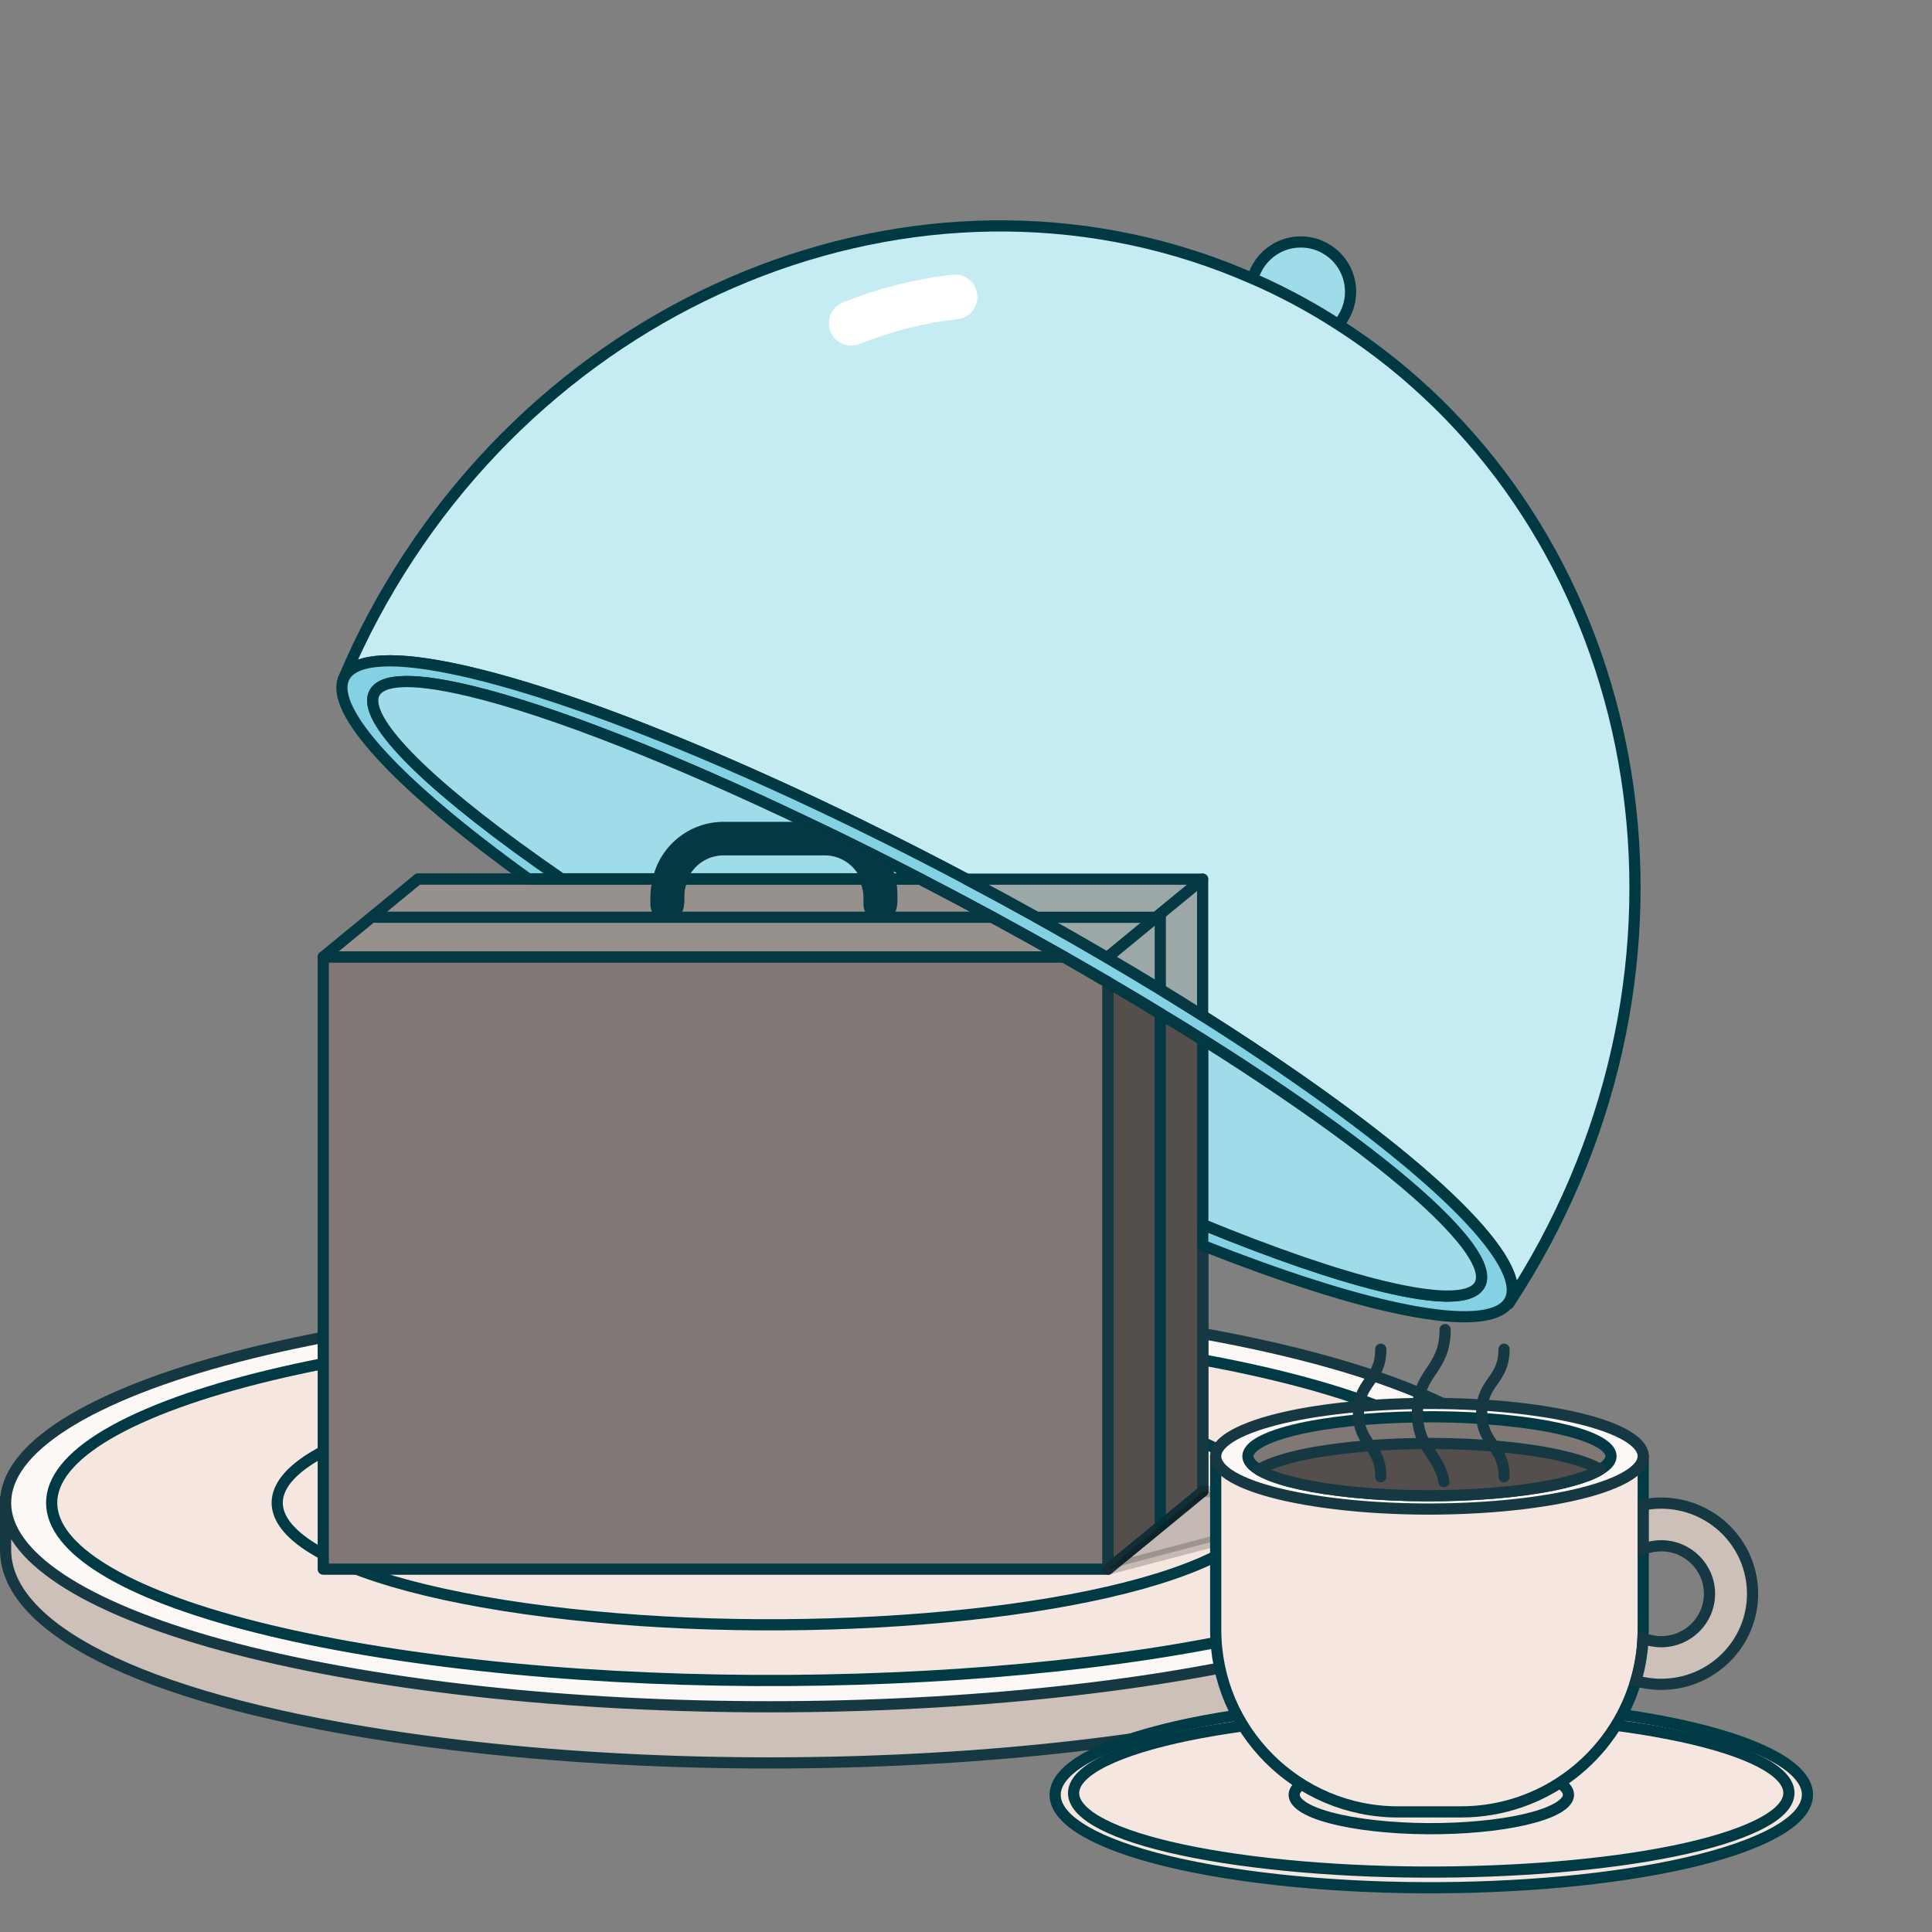 <svg width="132" height="132" viewBox="0 0 132 132" fill="none" xmlns="http://www.w3.org/2000/svg">
<rect x="0" y="0" width="132" height="132" fill="#808080" stroke="none"/>
<g clip-path="url(#clip0_3947_75855)">
<path d="M105.057 105.558V102.597H0.382V105.89C0.368 111.04 8.985 115.918 26.566 118.601C51.663 122.43 83.725 120.117 98.178 113.434C103.549 110.951 105.072 108.253 105.057 105.558Z" fill="#CCC0B9" stroke="#153842" stroke-width="0.764" stroke-miterlimit="10"/>
<path d="M98.097 109.597C83.67 116.28 51.665 118.593 26.613 114.764C1.56 110.934 -7.052 102.412 7.375 95.729C21.803 89.046 53.808 86.733 78.86 90.562C103.912 94.392 112.525 102.914 98.097 109.597Z" fill="#FCF8F5" stroke="#153842" stroke-width="0.764" stroke-linejoin="round"/>
<path d="M95.359 108.706C81.8 114.53 51.724 116.546 28.181 113.208C4.638 109.871 -3.456 102.444 10.102 96.62C23.661 90.796 53.737 88.78 77.28 92.117C100.823 95.455 108.917 102.882 95.359 108.706Z" fill="#F5E7E0" stroke="#003A44" stroke-width="0.764" stroke-linejoin="round"/>
<path d="M82.012 106.813C72.7 110.813 52.042 112.198 35.871 109.906C19.701 107.613 14.142 102.512 23.454 98.512C32.767 94.512 53.425 93.127 69.595 95.419C85.765 97.712 91.325 102.813 82.012 106.813Z" fill="#F5E7E0" stroke="#003A44" stroke-width="0.764" stroke-linejoin="round"/>
<path d="M82.177 60.062H28.558V101.894H82.177V60.062Z" fill="#7F7874" stroke="#043943" stroke-width="0.764" stroke-linecap="round" stroke-linejoin="round"/>
<path d="M75.704 65.378H22.085V107.21H75.704V65.378Z" fill="#7F7874" stroke="#043943" stroke-width="0.764" stroke-linejoin="round"/>
<path d="M28.556 60.062L22.085 65.378H75.704L82.175 60.062H28.556Z" fill="#97918D" stroke="#043943" stroke-width="0.764" stroke-linecap="round" stroke-linejoin="round"/>
<path d="M75.704 107.21L82.175 101.894V60.062L75.704 65.378V107.21Z" fill="#544F4D" stroke="#153842" stroke-width="0.764" stroke-linejoin="round"/>
<path d="M45.581 61.793V61.349C45.581 59.236 47.295 57.522 49.408 57.522H56.314C58.428 57.522 60.141 59.236 60.141 61.349V61.793" stroke="#043943" stroke-width="2.291" stroke-linecap="round" stroke-linejoin="round"/>
<path d="M25.655 62.667H79.274V104.222" stroke="#043943" stroke-width="0.764" stroke-linecap="round" stroke-linejoin="round"/>
<path d="M88.874 23.332C90.751 23.332 92.274 21.81 92.274 19.932C92.274 18.054 90.751 16.532 88.874 16.532C86.996 16.532 85.474 18.054 85.474 19.932C85.474 21.81 86.996 23.332 88.874 23.332Z" fill="#9FDCE9" stroke="#013943" stroke-width="0.764" stroke-linecap="round" stroke-linejoin="round"/>
<path d="M105.536 84.953C104.772 86.381 103.947 87.748 103.077 89.076C103.062 89.069 103.054 89.053 103.039 89.046C104.742 86.785 98.847 80.509 86.43 72.17C85.056 71.246 83.635 70.322 82.185 69.406L82.177 69.398C82.177 69.398 82.169 69.398 82.169 69.391C81.215 68.795 80.26 68.192 79.283 67.596C79.283 67.596 79.275 67.596 79.275 67.589C78.099 66.878 76.916 66.161 75.709 65.458C75.709 65.458 75.702 65.458 75.702 65.451C75.664 65.435 75.633 65.405 75.587 65.382L75.541 65.359C73.991 64.45 72.411 63.549 70.83 62.671C70.815 62.663 70.807 62.656 70.792 62.648C69.211 61.77 67.623 60.907 66.034 60.067L65.989 60.044C52.58 52.943 39.034 47.3 30.703 45.635C26.365 44.765 23.998 45.093 23.472 46.376C24.075 44.933 24.754 43.505 25.51 42.092C37.682 19.383 63.996 9.532 85.591 19.039H85.598C86.606 19.474 87.591 19.955 88.576 20.482C89.553 21.009 90.508 21.567 91.424 22.162C91.432 22.162 91.432 22.17 91.44 22.17C111.308 34.884 117.7 62.243 105.536 84.953Z" fill="#C5ECF2" stroke="#013943" stroke-width="0.764" stroke-linecap="round" stroke-linejoin="round"/>
<path d="M103.037 89.046C102.273 90.069 99.952 90.275 95.981 89.481C92.263 88.74 87.505 87.198 82.183 85.098L82.175 85.09V83.662H82.183C86.955 85.625 91.216 87.098 94.545 87.9C95.973 88.244 97.157 88.442 98.119 88.519C105.175 89.061 99.975 82.609 84.817 72.728C83.955 72.163 83.076 71.605 82.183 71.04H82.175C82.175 71.04 82.167 71.04 82.167 71.032C81.221 70.437 80.258 69.841 79.281 69.253C79.281 69.253 79.273 69.253 79.273 69.246C78.105 68.535 76.914 67.817 75.707 67.115C75.707 67.115 75.7 67.115 75.7 67.108C74.715 66.535 73.722 65.954 72.714 65.382C72.699 65.374 72.691 65.367 72.676 65.359C71.072 64.45 69.446 63.549 67.827 62.671C67.812 62.663 67.804 62.656 67.789 62.648C66.162 61.77 64.536 60.907 62.917 60.067C62.902 60.059 62.886 60.052 62.871 60.044C62.192 59.693 61.512 59.342 60.832 58.998C58.877 58.005 56.938 57.051 55.029 56.15C46.042 51.858 37.764 48.567 32.137 47.216C27.746 46.162 25.592 46.422 25.47 47.75C25.287 49.743 29.792 54.142 38.367 60.044H36.092C27.005 53.5 22.584 48.56 23.47 46.383V46.376C23.997 45.093 26.363 44.765 30.701 45.635C39.032 47.3 52.578 52.943 65.987 60.044L66.032 60.067C67.621 60.907 69.209 61.77 70.79 62.648C70.805 62.656 70.813 62.663 70.828 62.671C72.409 63.549 73.989 64.45 75.54 65.359L75.585 65.382C75.631 65.405 75.662 65.435 75.7 65.451C75.7 65.458 75.707 65.458 75.707 65.458C76.914 66.161 78.097 66.878 79.273 67.589C79.273 67.596 79.281 67.596 79.281 67.596C80.258 68.192 81.213 68.795 82.167 69.391C82.167 69.398 82.175 69.398 82.175 69.398L82.183 69.406C83.633 70.322 85.054 71.246 86.428 72.17C98.845 80.509 104.739 86.785 103.037 89.046Z" fill="#83D1E2" stroke="#013943" stroke-width="0.764" stroke-linecap="round" stroke-linejoin="round"/>
<path d="M62.873 60.044H38.368C29.793 54.142 25.288 49.744 25.471 47.751C25.593 46.422 27.747 46.162 32.138 47.216C37.765 48.568 46.043 51.859 55.03 56.15C56.939 57.051 58.879 58.006 60.834 58.998C61.513 59.342 62.193 59.693 62.873 60.044Z" fill="#9FDCE9" stroke="#013943" stroke-width="0.764" stroke-linecap="round" stroke-linejoin="round"/>
<path d="M98.123 88.519C97.161 88.442 95.977 88.243 94.549 87.9C91.22 87.098 86.959 85.624 82.186 83.662H82.179V71.04H82.186C83.08 71.605 83.958 72.162 84.821 72.727C99.978 82.608 105.178 89.061 98.123 88.519Z" fill="#9FDCE9" stroke="#013943" stroke-width="0.764" stroke-linecap="round" stroke-linejoin="round"/>
<path d="M75.7 65.381V65.451C75.662 65.435 75.631 65.404 75.585 65.381H75.7Z" fill="#7F7874" stroke="#043943" stroke-width="0.764" stroke-linecap="round" stroke-linejoin="round"/>
<path d="M75.703 67.107V67.138C74.702 66.55 73.687 65.962 72.671 65.381H72.717C73.725 65.954 74.717 66.534 75.703 67.107Z" fill="#7F7874" stroke="#043943" stroke-width="0.764" stroke-linecap="round" stroke-linejoin="round"/>
<path d="M72.713 65.382H72.667C71.048 64.466 69.414 63.557 67.78 62.671C66.138 61.785 64.496 60.915 62.862 60.067H62.916C64.534 60.907 66.161 61.77 67.787 62.648C67.803 62.656 67.81 62.663 67.826 62.671C69.445 63.55 71.071 64.45 72.675 65.359C72.69 65.367 72.697 65.374 72.713 65.382Z" fill="#7F7874" stroke="#043943" stroke-width="0.764" stroke-linecap="round" stroke-linejoin="round"/>
<path d="M82.165 60.067L78.996 62.671L75.698 65.382H75.583L75.537 65.359C73.987 64.451 72.406 63.55 70.826 62.671C70.811 62.663 70.803 62.656 70.787 62.648C69.207 61.77 67.619 60.907 66.03 60.067H82.165Z" fill="#9CA8A7" stroke="#043943" stroke-width="0.764" stroke-linecap="round" stroke-linejoin="round"/>
<path d="M82.168 60.067V69.391C81.213 68.795 80.259 68.192 79.281 67.597C79.281 67.597 79.274 67.597 79.274 67.589C78.098 66.879 76.914 66.161 75.708 65.459C75.708 65.459 75.7 65.459 75.7 65.451V65.382L78.999 62.671L82.168 60.067Z" fill="#9CA8A7" stroke="#043943" stroke-width="0.764" stroke-linecap="round" stroke-linejoin="round"/>
<path d="M82.168 71.032V71.062C81.221 70.459 80.251 69.864 79.274 69.276C78.106 68.558 76.907 67.84 75.7 67.138V67.107C75.7 67.115 75.708 67.115 75.708 67.115C76.914 67.817 78.106 68.535 79.274 69.245C79.274 69.253 79.281 69.253 79.281 69.253C80.259 69.841 81.221 70.436 82.168 71.032Z" fill="#7F7874" stroke="#043943" stroke-width="0.764" stroke-linecap="round" stroke-linejoin="round"/>
<path d="M67.828 62.671H67.782" stroke="#043943" stroke-width="0.764" stroke-linecap="round" stroke-linejoin="round"/>
<path d="M70.829 62.671H79H79.275V67.589" stroke="#043943" stroke-width="0.764" stroke-linecap="round" stroke-linejoin="round"/>
<path d="M79.27 69.276V69.246" stroke="#043943" stroke-width="0.764" stroke-linecap="round" stroke-linejoin="round"/>
<path d="M61.315 61.12V61.571C61.315 62.197 60.803 62.717 60.169 62.717C59.543 62.717 59.024 62.197 59.024 61.571V61.12C59.024 60.739 58.94 60.372 58.795 60.044C58.382 59.105 57.443 58.441 56.343 58.441H49.441C48.341 58.441 47.402 59.105 46.989 60.044C46.844 60.372 46.761 60.739 46.761 61.12V61.571C46.761 62.197 46.241 62.717 45.615 62.717C44.981 62.717 44.47 62.197 44.47 61.571V61.12C44.47 60.754 44.508 60.388 44.592 60.044C45.081 57.814 47.066 56.15 49.441 56.15H55.03C56.939 57.051 58.879 58.005 60.833 58.998C60.994 59.326 61.116 59.677 61.193 60.044C61.276 60.388 61.315 60.754 61.315 61.12Z" fill="#043943"/>
<path d="M58.159 22.082C60.449 21.164 62.836 20.558 65.251 20.288" stroke="white" stroke-width="3.054" stroke-linecap="round" stroke-linejoin="round"/>
<path opacity="0.2" d="M75.702 107.21L93.505 102.525L82.178 101.894L75.702 107.21Z" fill="black" stroke="black" stroke-width="0.764" stroke-linecap="round" stroke-linejoin="round"/>
<path d="M120.057 125.783C112.975 128.825 97.265 129.878 84.967 128.135C72.669 126.391 68.442 122.512 75.524 119.469C82.606 116.427 98.317 115.374 110.614 117.118C122.912 118.861 127.14 122.74 120.057 125.783Z" fill="#F5E7E0" stroke="#003A44" stroke-width="0.764" stroke-linejoin="round"/>
<path d="M118.96 125.191C112.226 127.779 97.287 128.674 85.594 127.191C73.901 125.708 69.881 122.409 76.615 119.821C83.349 117.233 98.287 116.337 109.981 117.82C121.674 119.303 125.694 122.603 118.96 125.191Z" fill="#F5E7E0" stroke="#003A44" stroke-width="0.764" stroke-linejoin="round"/>
<path d="M105.911 123.777C103.329 124.886 97.601 125.27 93.118 124.634C88.634 123.999 87.092 122.584 89.674 121.475C92.257 120.366 97.985 119.982 102.468 120.618C106.952 121.253 108.494 122.668 105.911 123.777Z" fill="#F5E7E0" stroke="#003A44" stroke-width="0.764" stroke-linejoin="round"/>
<path d="M112.269 99.494V111.336C112.269 111.535 112.264 111.734 112.254 111.928C112.207 112.933 112.041 113.909 111.766 114.838C110.255 120.012 105.478 123.794 99.815 123.794H95.513C88.637 123.794 83.06 118.216 83.06 111.336V99.494H112.269Z" fill="#F5E7E0" stroke="#003A44" stroke-width="0.764" stroke-linejoin="round"/>
<path d="M110.318 101.288C106.293 103.017 97.365 103.615 90.377 102.625C83.388 101.634 80.986 99.429 85.01 97.701C89.035 95.972 97.963 95.373 104.952 96.364C111.94 97.355 114.343 99.559 110.318 101.288Z" fill="#FCF8F5" stroke="#153842" stroke-width="0.764" stroke-linejoin="round"/>
<path d="M109.33 100.401C109.086 100.554 108.781 100.699 108.414 100.837C104.993 102.127 97.411 102.578 91.477 101.837C88.835 101.509 86.964 100.997 86.002 100.417C84.811 99.699 85.025 98.874 86.919 98.156C90.34 96.858 97.922 96.415 103.855 97.156C109.147 97.82 111.346 99.203 109.33 100.401Z" fill="#7F7874" stroke="#043943" stroke-width="0.764" stroke-linejoin="round"/>
<path d="M109.329 100.401C109.085 100.554 108.779 100.699 108.413 100.836C104.991 102.127 97.409 102.577 91.476 101.837C88.834 101.508 86.963 100.997 86.001 100.416C86.245 100.264 86.55 100.118 86.917 99.981C90.338 98.683 97.921 98.24 103.854 98.981C106.496 99.309 108.367 99.821 109.329 100.401Z" fill="#544F4D" stroke="#153842" stroke-width="0.764" stroke-linejoin="round"/>
<path d="M119.741 108.891C119.741 112.307 116.945 115.079 113.495 115.079C112.898 115.079 112.315 114.994 111.771 114.838C112.045 113.909 112.211 112.933 112.258 111.928C112.642 112.08 113.059 112.165 113.495 112.165C115.32 112.165 116.798 110.701 116.798 108.891C116.798 107.08 115.32 105.611 113.495 105.611C113.064 105.611 112.652 105.692 112.273 105.848V102.821C112.671 102.74 113.078 102.697 113.495 102.697C116.945 102.697 119.741 105.469 119.741 108.891Z" fill="#CCC0B9" stroke="#153842" stroke-width="0.764" stroke-miterlimit="10"/>
<path d="M94.341 92.184C94.341 94.361 92.814 94.361 92.814 96.539C92.814 98.716 94.341 98.716 94.341 100.894" stroke="#153842" stroke-width="0.764" stroke-linecap="round" stroke-linejoin="round"/>
<path d="M98.736 90.84C98.736 93.672 96.843 93.672 96.843 96.505C96.843 98.983 98.292 99.293 98.655 101.229" stroke="#153842" stroke-width="0.764" stroke-linecap="round" stroke-linejoin="round"/>
<path d="M102.761 92.184C102.761 94.361 101.233 94.361 101.233 96.539C101.233 98.716 102.761 98.716 102.761 100.894" stroke="#153842" stroke-width="0.764" stroke-linecap="round" stroke-linejoin="round"/>
</g>
<defs>
<clipPath id="clip0_3947_75855">
<rect width="126" height="116.454" fill="white" transform="translate(0.001 15.053)"/>
</clipPath>
</defs>
</svg>
